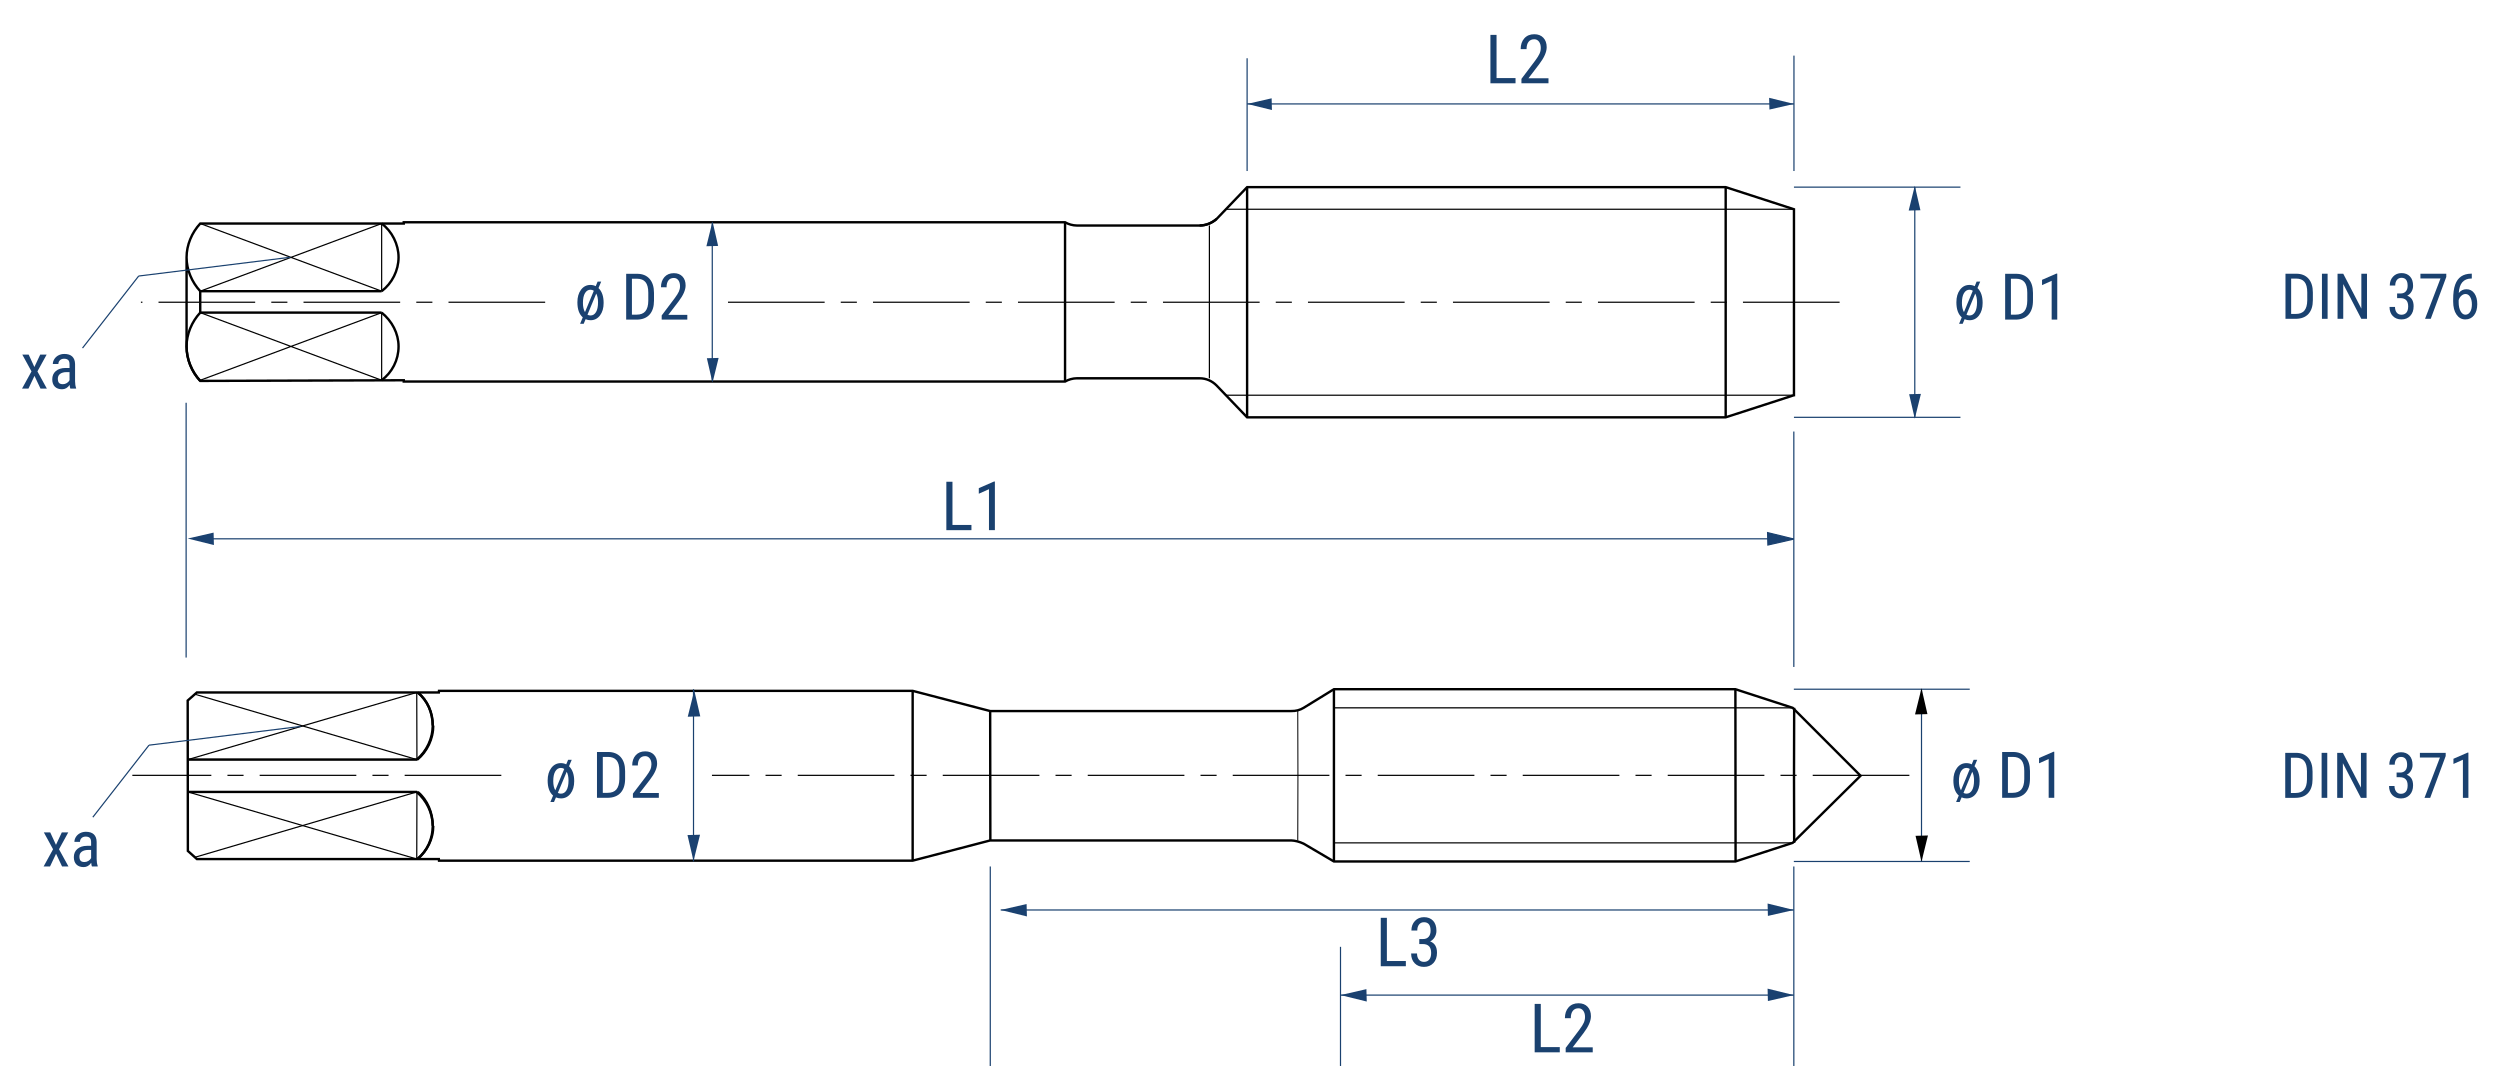 <?xml version="1.0" encoding="utf-8"?>
<!-- Generator: Adobe Illustrator 25.2.0, SVG Export Plug-In . SVG Version: 6.00 Build 0)  -->
<svg version="1.1" id="Ebene_1" xmlns="http://www.w3.org/2000/svg" xmlns:xlink="http://www.w3.org/1999/xlink" x="0px" y="0px"
	 width="217.249px" height="94.333px" viewBox="0 0 217.249 94.333"
	 style="enable-background:new 0 0 217.249 94.333;" xml:space="preserve">
<style type="text/css">
	.st0{fill:#1A4170;}
	.st1{fill:none;stroke:#000000;stroke-width:0.105;stroke-miterlimit:3.864;stroke-dasharray:8.4,1.4,1.4,1.4;}
	.st2{fill:none;stroke:#000000;stroke-width:0.105;stroke-miterlimit:3.864;}
	.st3{fill:none;stroke:#000000;stroke-width:0.21;stroke-miterlimit:3.864;}
	.st4{fill:none;stroke:#000000;stroke-width:0.087;stroke-miterlimit:3.864;}
	.st5{enable-background:new    ;}
	.st6{fill:#1A416F;}
	.st7{fill:#1A4170;stroke:#1A416F;stroke-width:0.105;stroke-miterlimit:3.864;}
	.st8{fill:none;stroke:#1A416F;stroke-width:0.105;stroke-miterlimit:3.864;}
</style>
<g>
	<polygon class="st0" points="118.741,85.955 118.77,87.034 116.489,86.473 	"/>
	<line class="st1" x1="165.924" y1="67.377" x2="61.869" y2="67.377"/>
	<path class="st2" d="M155.767,73.245h-39.849 M36.215,74.65l0.016-5.832"/>
	<path class="st3" d="M37.605,71.77c0-1.125-0.451-2.25-1.303-2.951"/>
	<line class="st2" x1="36.215" y1="74.65" x2="16.326" y2="68.818"/>
	<path class="st3" d="M37.605,63.056c0-1.125-0.451-2.178-1.303-2.882"/>
	<line class="st2" x1="36.215" y1="60.173" x2="16.326" y2="66.008"/>
	<line class="st4" x1="112.775" y1="61.791" x2="112.79" y2="67.412"/>
	<path class="st3" d="M150.805,59.893l0.016,14.969 M155.898,67.412l0.015,5.833
		 M155.898,67.412l0.015-5.903 M115.918,59.893v14.969 M86.045,61.79l0.016,11.244
		 M36.27,74.65c0.853-0.703,1.381-1.756,1.381-2.881"/>
	<path class="st2" d="M36.215,68.818l-19.319,5.692 M155.767,61.51h-39.849 M36.215,60.173
		l0.016,5.834"/>
	<path class="st3" d="M36.27,66.006c0.853-0.704,1.381-1.827,1.381-2.952"/>
	<line class="st2" x1="36.215" y1="66.006" x2="16.896" y2="60.315"/>
	<line class="st4" x1="112.775" y1="73.035" x2="112.79" y2="67.412"/>
	<path class="st3" d="M79.309,60.033v14.757 M38.149,74.791h41.16l6.736-1.757h26.16
		c0.348,0.014,0.709,0.108,1.083,0.281l2.63,1.547h34.886l4.978-1.617
		l5.899-5.833l-5.899-5.903l-4.978-1.616h-34.886l-2.63,1.616
		c-0.318,0.195-0.678,0.289-1.083,0.281H86.045l-6.736-1.756H38.149l-0.015,0.14
		H17.108l-0.798,0.703l0.016,13.071l0.783,0.703h21.025L38.149,74.791z
		 M36.302,60.173c0.853,0.703,1.304,1.757,1.304,2.882
		c0,1.124-0.538,2.248-1.391,2.951H16.326 M36.27,74.65
		c0.853-0.703,1.336-1.756,1.336-2.881s-0.553-2.249-1.407-2.951H16.326"/>
</g>
<g>
	<g class="st5">
		<path class="st0" d="M47.59,67.821c0-0.446,0.106-0.81,0.318-1.088
			c0.212-0.279,0.489-0.419,0.83-0.419c0.166,0,0.321,0.036,0.465,0.107
			l0.166-0.396h0.315l-0.238,0.562c0.3,0.283,0.451,0.714,0.451,1.294
			c0,0.442-0.106,0.804-0.318,1.083c-0.212,0.278-0.491,0.418-0.835,0.418
			c-0.149,0-0.293-0.029-0.432-0.088l-0.169,0.399h-0.315L48.062,69.134
			C47.747,68.864,47.59,68.427,47.59,67.821z M48.077,67.882
			c0,0.328,0.06,0.593,0.18,0.793l0.777-1.854
			c-0.087-0.06-0.186-0.09-0.296-0.09c-0.199,0-0.359,0.099-0.479,0.295
			C48.137,67.223,48.077,67.508,48.077,67.882z M49.404,67.821
			c0-0.306-0.053-0.558-0.158-0.755l-0.769,1.835
			c0.081,0.046,0.169,0.068,0.266,0.068c0.205,0,0.366-0.099,0.484-0.296
			C49.345,68.476,49.404,68.191,49.404,67.821z"/>
		<path class="st0" d="M51.877,69.328v-3.981h0.96c0.47,0,0.835,0.146,1.095,0.437
			c0.26,0.291,0.39,0.699,0.39,1.227v0.667c0,0.526-0.132,0.934-0.396,1.221
			s-0.646,0.431-1.148,0.431H51.877z M52.383,65.776v3.122h0.407
			c0.356,0,0.616-0.101,0.78-0.303c0.164-0.201,0.248-0.5,0.252-0.896v-0.706
			c0-0.42-0.082-0.728-0.245-0.924c-0.164-0.196-0.41-0.294-0.74-0.294H52.383z"
			/>
		<path class="st0" d="M57.251,69.328H55v-0.363l1.148-1.504
			c0.173-0.232,0.293-0.422,0.361-0.57s0.101-0.307,0.101-0.472
			c0-0.212-0.05-0.383-0.149-0.515c-0.1-0.131-0.23-0.196-0.393-0.196
			c-0.205,0-0.363,0.069-0.474,0.209c-0.112,0.14-0.167,0.341-0.167,0.603h-0.489
			c0-0.366,0.101-0.662,0.304-0.889c0.203-0.226,0.479-0.339,0.827-0.339
			c0.321,0,0.574,0.097,0.758,0.292c0.184,0.193,0.276,0.452,0.276,0.774
			c0,0.394-0.208,0.86-0.622,1.397l-0.896,1.159h1.668V69.328z"/>
	</g>
	<g class="st5">
		<path class="st6" d="M82.769,45.618h1.649v0.453h-2.181v-4.207h0.532V45.618z"/>
		<path class="st6" d="M86.456,46.071H85.941v-3.562l-0.884,0.396v-0.485l1.317-0.574h0.081
			V46.071z"/>
	</g>
	<path class="st7" d="M155.883,46.823H18.021 M155.883,86.474h-39.393 M155.883,79.077H86.96
		 M60.266,74.861V59.893"/>
	<polygon class="st0" points="60.855,62.255 59.765,62.283 60.333,60.002 	"/>
	<polygon class="st0" points="59.741,72.566 60.833,72.537 60.266,74.817 	"/>
	<polygon class="st0" points="89.211,78.559 89.239,79.638 86.958,79.076 	"/>
	<polygon class="st0" points="18.562,46.283 18.589,47.363 16.31,46.8 	"/>
	<polygon class="st7" points="153.63,47.362 153.603,46.283 155.883,46.845 	"/>
	<polygon class="st0" points="153.63,79.593 153.603,78.515 155.883,79.077 	"/>
	<polygon class="st0" points="153.63,86.99 153.603,85.912 155.883,86.474 	"/>
	<path class="st8" d="M171.17,74.862h-15.287 M171.17,59.893h-15.287 M166.978,59.893v14.969
		 M155.883,37.5v20.458 M116.489,82.279V92.633 M86.054,75.296v17.337"/>
	<polygon points="166.459,72.632 167.538,72.603 166.978,74.883 	"/>
	<polygon points="167.494,62.057 166.415,62.084 166.978,59.804 	"/>
</g>
<g>
	<polygon class="st6" points="110.505,8.542 110.53,9.562 108.373,9.031 	"/>
	<line class="st1" x1="159.862" y1="26.264" x2="63" y2="26.264"/>
</g>
<g>
	<path class="st8" d="M155.894,9.031h-47.521"/>
	<polygon class="st6" points="153.763,9.521 153.736,8.5 155.895,9.032 	"/>
	<path class="st8" d="M170.363,36.265h-14.47 M170.363,16.262h-14.47 M166.394,16.262v20.003
		 M155.894,4.833v10.028 M108.373,5.062v9.8"/>
	<polygon class="st6" points="165.904,34.256 166.926,34.229 166.394,36.387 	"/>
	<polygon class="st6" points="166.884,18.271 165.863,18.298 166.394,16.14 	"/>
	<path class="st2" d="M155.894,34.344h-49.386"/>
	<path class="st3" d="M92.552,33.158v-6.895 M108.373,36.265v-10.002"/>
	<line class="st2" x1="105.096" y1="32.875" x2="105.096" y2="26.264"/>
	<path class="st3" d="M33.165,33.044c0.904-0.678,1.469-1.751,1.469-2.938
		c0-1.131-0.564-2.204-1.469-2.938 M33.165,33.044
		c0.904-0.678,1.469-1.751,1.469-2.938c0-1.131-0.564-2.204-1.469-2.938"/>
	<path class="st2" d="M33.165,27.168l-15.765,5.876 M33.165,33.044v-5.876 M33.165,33.044
		l-15.765-5.876"/>
	<path class="st3" d="M17.4,27.167c-0.734,0.791-1.188,1.865-1.188,2.939
		c0,1.129,0.453,2.203,1.188,2.994 M33.165,27.167H17.4 M17.4,27.167v-0.903"/>
	<line class="st2" x1="155.894" y1="18.184" x2="106.508" y2="18.184"/>
	<path class="st3" d="M108.373,16.263v10.001 M104.248,19.596
		c0.566,0,1.074-0.226,1.47-0.564 M92.552,19.314v6.95"/>
	<line class="st2" x1="105.096" y1="19.596" x2="105.096" y2="26.263"/>
	<path class="st3" d="M33.165,25.303c0.904-0.678,1.469-1.808,1.469-2.938
		s-0.564-2.262-1.469-2.939 M33.165,25.303c0.904-0.678,1.469-1.808,1.469-2.938
		s-0.564-2.262-1.469-2.939"/>
	<path class="st2" d="M33.165,25.303l-15.765-5.877 M33.165,19.426v5.877 M33.165,19.426
		l-15.765,5.877"/>
	<path class="st3" d="M17.399,19.426c-0.733,0.792-1.186,1.865-1.186,2.939
		c0,1.073,0.452,2.147,1.186,2.938 M33.165,25.304H17.399 M17.399,25.304v0.96
		 M149.961,16.262v20.003 M155.894,34.344l-5.933,1.921h-41.588l-2.656-2.769
		c-0.394-0.395-0.903-0.622-1.468-0.622H93.569c-0.34,0-0.735,0.113-1.018,0.283
		h-57.465v-0.112l-17.687,0.057c-0.733-0.792-1.186-1.865-1.186-2.996v-7.74
		c0-1.074,0.452-2.147,1.186-2.939h17.687v-0.112H92.552
		c0.282,0.17,0.678,0.282,1.018,0.282H104.25c0.564,0,1.074-0.227,1.468-0.565
		l2.656-2.769h41.588l5.933,1.922v8.08v8.079H155.894z"/>
	<g>
		<g class="st5">
			<path class="st0" d="M2.988,31.893l0.506-1.08h0.561l-0.804,1.463l0.823,1.496H3.519
				L2.997,32.664l-0.525,1.107H1.914l0.823-1.496l-0.801-1.463h0.555L2.988,31.893z
				"/>
			<path class="st0" d="M6.113,33.772c-0.029-0.063-0.05-0.171-0.062-0.322
				c-0.171,0.251-0.39,0.377-0.656,0.377c-0.268,0-0.478-0.075-0.628-0.226
				s-0.226-0.362-0.226-0.636c0-0.301,0.102-0.54,0.307-0.717
				c0.204-0.177,0.484-0.267,0.839-0.271h0.355v-0.314
				c0-0.177-0.04-0.303-0.118-0.377c-0.079-0.075-0.198-0.112-0.358-0.112
				c-0.146,0-0.264,0.043-0.355,0.13c-0.091,0.087-0.137,0.196-0.137,0.329H4.59
				c0-0.151,0.045-0.295,0.134-0.433c0.089-0.138,0.209-0.246,0.361-0.324
				s0.32-0.118,0.506-0.118c0.302,0,0.533,0.075,0.69,0.226
				s0.238,0.37,0.242,0.658v1.493c0.002,0.228,0.033,0.425,0.093,0.593v0.044
				H6.113z M5.468,33.386c0.118,0,0.231-0.032,0.339-0.099
				c0.107-0.065,0.186-0.147,0.235-0.246v-0.705H5.769
				c-0.23,0.004-0.411,0.055-0.544,0.154c-0.133,0.1-0.199,0.238-0.199,0.417
				c0,0.168,0.034,0.29,0.101,0.365S5.308,33.386,5.468,33.386z"/>
		</g>
	</g>
</g>
<g class="st5">
	<path class="st0" d="M4.864,73.417l0.506-1.08h0.561l-0.804,1.463l0.823,1.496H5.394
		l-0.522-1.107L4.347,75.296H3.789l0.823-1.496L3.811,72.337h0.555L4.864,73.417z"/>
	<path class="st0" d="M7.989,75.296c-0.029-0.063-0.05-0.171-0.062-0.322
		c-0.171,0.251-0.39,0.377-0.656,0.377c-0.268,0-0.478-0.075-0.628-0.226
		s-0.226-0.362-0.226-0.636c0-0.301,0.102-0.54,0.307-0.717
		C6.927,73.596,7.207,73.506,7.562,73.502h0.355v-0.314
		c0-0.177-0.04-0.303-0.118-0.377c-0.079-0.075-0.198-0.112-0.358-0.112
		c-0.146,0-0.264,0.043-0.355,0.13C6.996,72.915,6.95,73.024,6.95,73.157H6.466
		c0-0.151,0.045-0.295,0.134-0.433c0.089-0.138,0.209-0.246,0.361-0.324
		s0.32-0.118,0.506-0.118c0.302,0,0.533,0.075,0.69,0.226
		s0.238,0.37,0.242,0.658v1.493c0.002,0.228,0.033,0.425,0.093,0.593v0.044
		H7.989z M7.344,74.91c0.118,0,0.231-0.032,0.339-0.099
		c0.107-0.065,0.186-0.147,0.235-0.246v-0.705H7.645
		c-0.23,0.004-0.411,0.055-0.544,0.154c-0.133,0.1-0.199,0.238-0.199,0.417
		c0,0.168,0.034,0.29,0.101,0.365S7.183,74.91,7.344,74.91z"/>
</g>
<path class="st7" d="M7.171,30.247l4.88-6.26 M12.051,23.987l13.188-1.633"/>
<line class="st1" x1="43.565" y1="67.377" x2="11.5" y2="67.377"/>
<g>
	<g class="st5">
		<path class="st0" d="M50.175,26.267c0-0.446,0.105-0.81,0.314-1.088
			c0.209-0.279,0.483-0.419,0.82-0.419c0.164,0,0.317,0.036,0.459,0.107
			l0.164-0.396h0.312l-0.235,0.562c0.297,0.283,0.446,0.714,0.446,1.294
			c0,0.442-0.105,0.804-0.314,1.083c-0.21,0.278-0.485,0.418-0.826,0.418
			c-0.147,0-0.29-0.029-0.426-0.088l-0.167,0.399h-0.312l0.232-0.561
			C50.331,27.31,50.175,26.873,50.175,26.267z M50.657,26.328
			c0,0.328,0.059,0.592,0.178,0.793l0.768-1.854
			c-0.085-0.06-0.183-0.09-0.292-0.09c-0.197,0-0.355,0.099-0.474,0.295
			C50.716,25.668,50.657,25.954,50.657,26.328z M51.969,26.267
			c0-0.306-0.052-0.558-0.156-0.755l-0.76,1.835
			c0.08,0.046,0.167,0.068,0.262,0.068c0.203,0,0.362-0.099,0.479-0.297
			C51.911,26.921,51.969,26.637,51.969,26.267z"/>
		<path class="st0" d="M54.414,27.774v-3.981h0.949c0.465,0,0.826,0.146,1.083,0.437
			s0.386,0.699,0.386,1.227v0.667c0,0.526-0.13,0.934-0.391,1.221
			s-0.639,0.431-1.135,0.431H54.414z M54.914,24.222v3.122h0.402
			c0.352,0,0.609-0.101,0.771-0.302c0.163-0.202,0.245-0.501,0.249-0.896v-0.706
			c0-0.42-0.081-0.728-0.242-0.924c-0.161-0.196-0.405-0.294-0.731-0.294H54.914z
			"/>
		<path class="st0" d="M59.727,27.774h-2.226v-0.363l1.135-1.504
			c0.171-0.231,0.291-0.422,0.357-0.57s0.1-0.306,0.1-0.472
			c0-0.212-0.049-0.383-0.147-0.515c-0.099-0.131-0.228-0.196-0.388-0.196
			c-0.203,0-0.359,0.069-0.469,0.209s-0.165,0.341-0.165,0.603H57.438
			c0-0.366,0.101-0.662,0.301-0.889c0.201-0.226,0.473-0.339,0.818-0.339
			c0.317,0,0.567,0.098,0.749,0.291c0.182,0.194,0.273,0.453,0.273,0.775
			c0,0.394-0.205,0.859-0.615,1.397l-0.886,1.159h1.649V27.774z"/>
	</g>
</g>
<line class="st8" x1="61.896" y1="33.128" x2="61.896" y2="19.344"/>
<polygon class="st0" points="62.406,21.372 61.385,21.398 61.917,19.24 "/>
<polygon class="st0" points="61.426,31.13 62.448,31.103 61.917,33.261 "/>
<line class="st1" x1="47.375" y1="26.264" x2="12.245" y2="26.264"/>
<g class="st5">
	<path class="st0" d="M169.748,67.821c0-0.446,0.105-0.81,0.314-1.088
		c0.21-0.279,0.483-0.419,0.82-0.419c0.164,0,0.318,0.036,0.46,0.107
		l0.164-0.396h0.312l-0.234,0.562c0.297,0.283,0.445,0.714,0.445,1.294
		c0,0.442-0.105,0.804-0.314,1.083c-0.21,0.278-0.485,0.418-0.826,0.418
		c-0.147,0-0.289-0.029-0.426-0.088l-0.168,0.399h-0.311l0.232-0.561
		C169.904,68.864,169.748,68.427,169.748,67.821z M170.23,67.882
		c0,0.328,0.059,0.592,0.178,0.793l0.768-1.854
		c-0.086-0.06-0.184-0.09-0.293-0.09c-0.196,0-0.354,0.099-0.474,0.295
		C170.289,67.223,170.23,67.508,170.23,67.882z M171.543,67.821
		c0-0.306-0.053-0.558-0.156-0.755l-0.76,1.835
		c0.08,0.046,0.167,0.068,0.262,0.068c0.203,0,0.361-0.099,0.479-0.297
		C171.484,68.476,171.543,68.191,171.543,67.821z"/>
	<path class="st0" d="M173.986,69.328v-3.981h0.949c0.465,0,0.826,0.146,1.083,0.437
		s0.386,0.699,0.386,1.227v0.667c0,0.526-0.131,0.934-0.391,1.221
		c-0.262,0.287-0.64,0.431-1.135,0.431H173.986z M174.487,65.776v3.122h0.401
		c0.353,0,0.609-0.101,0.771-0.302c0.162-0.202,0.245-0.501,0.249-0.896v-0.706
		c0-0.42-0.081-0.728-0.242-0.924s-0.405-0.294-0.731-0.294H174.487z"/>
	<path class="st0" d="M178.515,69.328h-0.486v-3.371l-0.837,0.374v-0.459l1.247-0.544
		h0.076V69.328z"/>
</g>
<g class="st5">
	<path class="st6" d="M170.009,26.267c0-0.446,0.105-0.81,0.314-1.088
		c0.21-0.279,0.483-0.419,0.82-0.419c0.164,0,0.317,0.036,0.46,0.107
		l0.164-0.396h0.312l-0.235,0.562c0.297,0.283,0.446,0.714,0.446,1.294
		c0,0.442-0.105,0.804-0.314,1.083c-0.21,0.278-0.485,0.418-0.826,0.418
		c-0.147,0-0.29-0.029-0.427-0.088l-0.167,0.399h-0.312l0.232-0.561
		C170.165,27.31,170.009,26.873,170.009,26.267z M170.49,26.328
		c0,0.328,0.06,0.592,0.178,0.793l0.769-1.854
		c-0.086-0.06-0.184-0.09-0.293-0.09c-0.196,0-0.354,0.099-0.474,0.295
		C170.55,25.668,170.49,25.954,170.49,26.328z M171.803,26.267
		c0-0.306-0.052-0.558-0.155-0.755l-0.761,1.835
		c0.08,0.046,0.168,0.068,0.263,0.068c0.202,0,0.361-0.099,0.479-0.297
		C171.744,26.921,171.803,26.637,171.803,26.267z"/>
	<path class="st6" d="M174.247,27.774v-3.981h0.949c0.465,0,0.826,0.146,1.083,0.437
		s0.386,0.699,0.386,1.227v0.667c0,0.526-0.131,0.934-0.392,1.221
		s-0.639,0.431-1.135,0.431H174.247z M174.748,24.222v3.122h0.401
		c0.353,0,0.609-0.101,0.771-0.302c0.162-0.202,0.245-0.501,0.249-0.896v-0.706
		c0-0.42-0.081-0.728-0.242-0.924s-0.405-0.294-0.731-0.294H174.748z"/>
	<path class="st6" d="M178.775,27.774h-0.486v-3.371l-0.837,0.374v-0.459l1.247-0.544
		h0.076V27.774z"/>
</g>
<line class="st8" x1="16.174" y1="35" x2="16.174" y2="57.142"/>
<line class="st8" x1="8.067" y1="71.015" x2="12.947" y2="64.755"/>
<line class="st8" x1="12.947" y1="64.755" x2="26.135" y2="63.122"/>
<g class="st5">
	<path class="st6" d="M130.05,6.785h1.649v0.453h-2.182V3.031h0.532V6.785z"/>
	<path class="st6" d="M134.565,7.238h-2.353V6.854l1.199-1.59
		c0.182-0.244,0.307-0.445,0.377-0.603c0.07-0.156,0.105-0.322,0.105-0.498
		c0-0.224-0.052-0.404-0.156-0.543c-0.104-0.139-0.24-0.208-0.41-0.208
		c-0.214,0-0.379,0.073-0.495,0.221s-0.175,0.36-0.175,0.638h-0.512
		c0-0.388,0.106-0.7,0.318-0.939c0.212-0.238,0.5-0.358,0.863-0.358
		c0.336,0,0.6,0.103,0.792,0.308s0.289,0.479,0.289,0.819
		c0,0.416-0.217,0.908-0.65,1.477l-0.936,1.225h1.742V7.238z"/>
</g>
<line class="st8" x1="155.883" y1="75.296" x2="155.883" y2="92.634"/>
<g class="st5">
	<path class="st6" d="M133.895,90.993h1.649v0.453h-2.182v-4.207h0.532V90.993z"/>
	<path class="st6" d="M138.41,91.446h-2.353v-0.384l1.199-1.59
		c0.182-0.244,0.307-0.445,0.377-0.603c0.07-0.156,0.105-0.322,0.105-0.498
		c0-0.224-0.052-0.404-0.156-0.543c-0.104-0.139-0.24-0.208-0.41-0.208
		c-0.214,0-0.379,0.073-0.495,0.221s-0.175,0.36-0.175,0.638h-0.512
		c0-0.388,0.106-0.7,0.318-0.939c0.212-0.238,0.5-0.358,0.863-0.358
		c0.336,0,0.6,0.103,0.792,0.308s0.289,0.479,0.289,0.819
		c0,0.416-0.217,0.908-0.65,1.477l-0.936,1.225h1.742V91.446z"/>
</g>
<g class="st5">
	<path class="st6" d="M120.52,83.512h1.648v0.453h-2.181v-4.207h0.532V83.512z"/>
	<path class="st6" d="M123.336,81.602h0.326c0.21,0,0.371-0.064,0.485-0.193
		s0.171-0.306,0.171-0.529c0-0.493-0.191-0.739-0.572-0.739
		c-0.184,0-0.326,0.066-0.431,0.199s-0.155,0.308-0.155,0.523h-0.51
		c0-0.338,0.104-0.615,0.309-0.834s0.467-0.328,0.787-0.328
		c0.331,0,0.594,0.104,0.789,0.311c0.193,0.207,0.291,0.501,0.291,0.88
		c0,0.194-0.051,0.376-0.151,0.545c-0.101,0.168-0.232,0.292-0.395,0.371
		c0.397,0.146,0.595,0.475,0.595,0.985c0,0.375-0.104,0.675-0.312,0.896
		c-0.209,0.223-0.482,0.334-0.819,0.334c-0.333,0-0.603-0.105-0.808-0.316
		s-0.308-0.494-0.308-0.851h0.511c0,0.224,0.055,0.401,0.162,0.533
		s0.256,0.197,0.442,0.197c0.19,0,0.343-0.064,0.455-0.193
		s0.169-0.325,0.169-0.589c0-0.511-0.242-0.766-0.725-0.766h-0.307V81.602z"/>
</g>
<g>
	<path class="st6" d="M198.607,27.705V23.786h0.934c0.458,0,0.812,0.143,1.066,0.429
		c0.253,0.286,0.38,0.688,0.38,1.207v0.657c0,0.519-0.128,0.919-0.385,1.202
		c-0.257,0.282-0.629,0.424-1.118,0.424H198.607z M199.1,24.209v3.073h0.395
		c0.346,0,0.6-0.099,0.759-0.298c0.16-0.198,0.241-0.492,0.245-0.882v-0.695
		c0-0.413-0.079-0.716-0.238-0.909c-0.16-0.193-0.399-0.289-0.72-0.289H199.1z"/>
	<path class="st6" d="M202.268,27.705h-0.492V23.786h0.492V27.705z"/>
	<path class="st6" d="M205.691,27.705h-0.495l-1.569-3.02v3.02h-0.495V23.786h0.495
		l1.574,3.033V23.786h0.49V27.705z"/>
	<path class="st6" d="M208.307,25.503h0.304c0.196,0,0.346-0.06,0.452-0.181
		c0.106-0.12,0.159-0.284,0.159-0.492c0-0.459-0.177-0.689-0.532-0.689
		c-0.17,0-0.304,0.062-0.401,0.186c-0.097,0.123-0.145,0.286-0.145,0.487h-0.474
		c0-0.314,0.095-0.573,0.286-0.777c0.192-0.204,0.436-0.305,0.734-0.305
		c0.308,0,0.553,0.096,0.734,0.289c0.182,0.193,0.272,0.466,0.272,0.82
		c0,0.181-0.047,0.35-0.141,0.507s-0.217,0.272-0.368,0.346
		c0.37,0.136,0.555,0.442,0.555,0.917c0,0.35-0.097,0.628-0.292,0.836
		c-0.195,0.207-0.449,0.311-0.763,0.311c-0.31,0-0.561-0.098-0.753-0.295
		c-0.191-0.197-0.286-0.461-0.286-0.793h0.476c0,0.208,0.051,0.374,0.151,0.497
		c0.101,0.123,0.238,0.184,0.412,0.184c0.177,0,0.319-0.06,0.424-0.181
		c0.105-0.12,0.158-0.303,0.158-0.549c0-0.476-0.225-0.713-0.675-0.713h-0.286
		V25.503z"/>
	<path class="st6" d="M212.581,24.066l-1.349,3.639h-0.497l1.345-3.509h-1.746V23.786h2.247
		V24.066z"/>
	<path class="st6" d="M214.798,23.783v0.423h-0.078c-0.317,0.007-0.566,0.115-0.746,0.321
		c-0.179,0.207-0.282,0.519-0.309,0.935c0.174-0.219,0.396-0.328,0.667-0.328
		c0.289,0,0.518,0.118,0.688,0.356c0.169,0.238,0.253,0.55,0.253,0.936
		c0,0.411-0.093,0.735-0.281,0.974c-0.187,0.239-0.439,0.358-0.755,0.358
		c-0.318,0-0.574-0.141-0.767-0.423c-0.194-0.281-0.291-0.656-0.291-1.122v-0.191
		c0-0.538,0.059-0.967,0.175-1.286c0.116-0.32,0.288-0.557,0.515-0.712
		c0.227-0.155,0.51-0.235,0.847-0.241H214.798z M214.252,25.549
		c-0.129,0-0.249,0.049-0.358,0.148c-0.11,0.099-0.189,0.224-0.237,0.377v0.196
		c0,0.318,0.056,0.576,0.168,0.777c0.112,0.2,0.25,0.3,0.413,0.3
		c0.177,0,0.316-0.082,0.417-0.246c0.101-0.164,0.151-0.381,0.151-0.65
		c0-0.266-0.05-0.482-0.151-0.65C214.555,25.633,214.421,25.549,214.252,25.549z"/>
</g>
<g>
	<path class="st6" d="M198.586,69.332v-3.91h0.932c0.457,0,0.811,0.143,1.063,0.429
		c0.253,0.285,0.379,0.687,0.379,1.204v0.655c0,0.518-0.128,0.917-0.384,1.199
		c-0.257,0.282-0.628,0.423-1.115,0.423H198.586z M199.077,65.844v3.066h0.395
		c0.346,0,0.599-0.099,0.758-0.297s0.24-0.491,0.244-0.88v-0.693
		c0-0.412-0.079-0.715-0.237-0.907c-0.159-0.193-0.398-0.289-0.719-0.289H199.077z"
		/>
	<path class="st6" d="M202.238,69.332h-0.491v-3.91h0.491V69.332z"/>
	<path class="st6" d="M205.654,69.332h-0.494l-1.565-3.014v3.014h-0.494v-3.91h0.494
		l1.57,3.026v-3.026h0.489V69.332z"/>
	<path class="st6" d="M208.265,67.135h0.304c0.195,0,0.346-0.06,0.451-0.18
		s0.158-0.283,0.158-0.491c0-0.458-0.177-0.688-0.531-0.688
		c-0.17,0-0.304,0.062-0.4,0.186c-0.097,0.123-0.145,0.285-0.145,0.485h-0.473
		c0-0.312,0.095-0.571,0.285-0.774c0.191-0.203,0.435-0.305,0.732-0.305
		c0.308,0,0.552,0.097,0.732,0.289c0.182,0.192,0.271,0.465,0.271,0.817
		c0,0.181-0.047,0.35-0.141,0.506c-0.094,0.157-0.217,0.272-0.367,0.346
		c0.369,0.136,0.554,0.441,0.554,0.916c0,0.349-0.097,0.627-0.291,0.833
		c-0.194,0.207-0.448,0.311-0.762,0.311c-0.31,0-0.56-0.098-0.751-0.294
		c-0.19-0.196-0.285-0.46-0.285-0.791h0.475c0,0.208,0.051,0.373,0.15,0.495
		c0.101,0.123,0.237,0.185,0.411,0.185c0.177,0,0.318-0.061,0.423-0.18
		c0.104-0.12,0.157-0.303,0.157-0.549c0-0.474-0.225-0.711-0.674-0.711h-0.285
		V67.135z"/>
	<path class="st6" d="M212.529,65.701l-1.346,3.631H210.688l1.342-3.502h-1.742v-0.408h2.242
		V65.701z"/>
	<path class="st6" d="M214.503,69.332h-0.478v-3.312l-0.822,0.368v-0.451l1.225-0.534
		h0.075V69.332z"/>
</g>
</svg>
